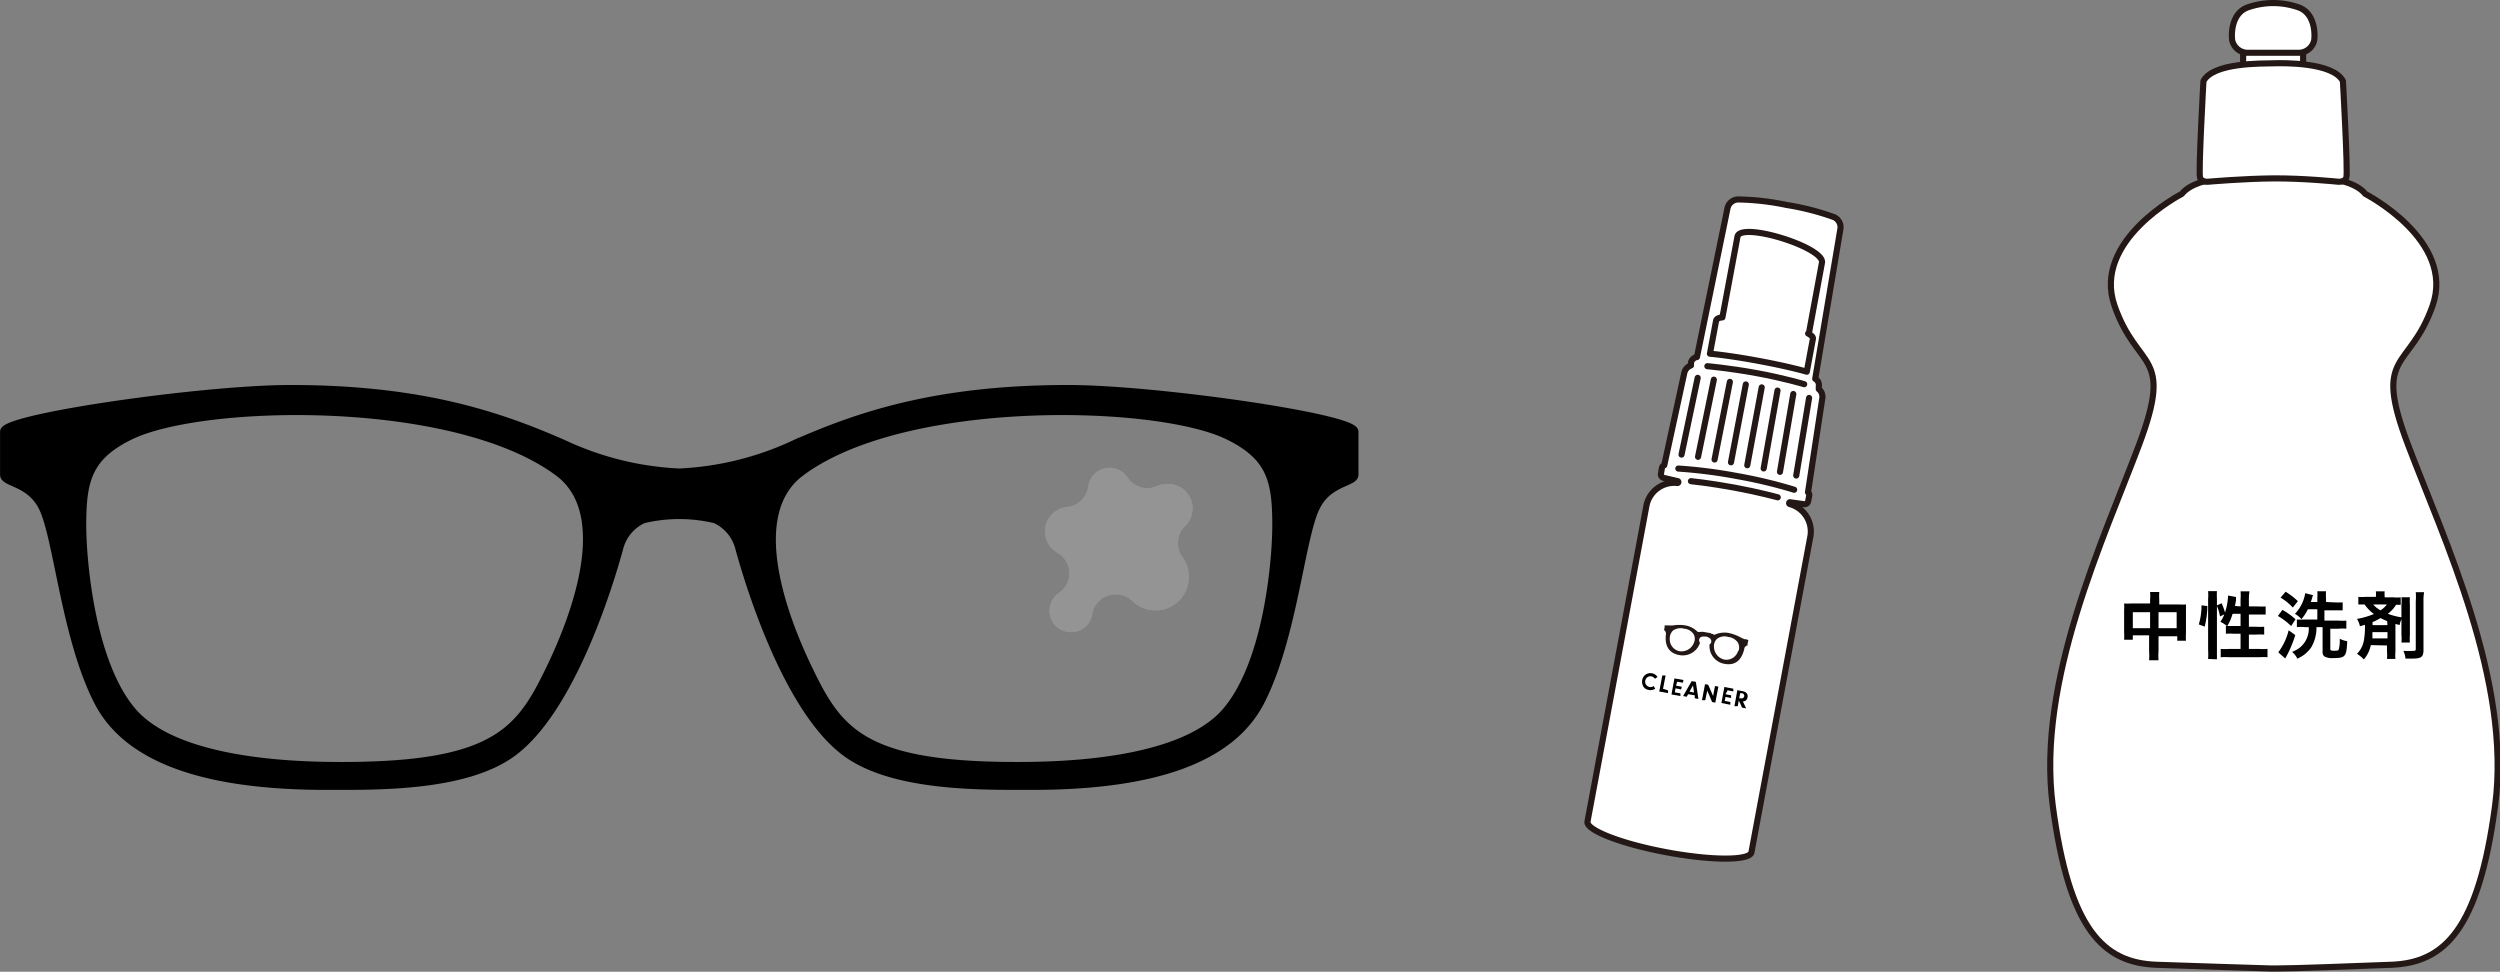 <svg xmlns="http://www.w3.org/2000/svg" viewBox="0 0 204.19 79.37"><rect x="0" y="0" width="204.19" height="79.37" fill="#808080" stroke="none"/><rect x="183.21" y="2.75" width="4.9" height="3.59" fill="#fff" stroke="#231815" stroke-linecap="round" stroke-linejoin="round" stroke-width="0.5"/><path d="M196.68,36.33c-2.9-7.64.11-6,2-11.35s-5.49-9.14-5.49-9.14c-1.4-1.77-6.5-1.44-7.49-1.35-1-.09-6.1-.42-7.5,1.35,0,0-7.36,3.78-5.49,9.14s4.87,3.71,2,11.35-8.39,19.31-7.05,29.47,4.15,12.85,8.5,13c3.52.13,7.79.25,9.29.3h.55c1.5,0,5.77-.17,9.29-.3,4.35-.16,7.15-2.84,8.5-13S199.58,44,196.68,36.33Z" fill="#fff" stroke="#231815" stroke-linecap="round" stroke-linejoin="round" stroke-width="0.5"/><path d="M175.61,49a4,4,0,0,0,0-.65h.75a5.18,5.18,0,0,0,0,.63v.39h1.64a3.66,3.66,0,0,0,.54,0c0,.17,0,.3,0,.53v1.83a4.75,4.75,0,0,0,0,.6h-.71v-.36H176.3v1.22a4.71,4.71,0,0,0,0,.74h-.77a5,5,0,0,0,0-.74V51.89H174.2v.36h-.71a5.34,5.34,0,0,0,0-.6V49.82a4.33,4.33,0,0,0,0-.53,4.16,4.16,0,0,0,.54,0h1.58Zm-1.41,1v1.31h1.41V50Zm3.58,1.31V50H176.3v1.31Z"/><path d="M179.59,51a5.4,5.4,0,0,0,.22-1.56l.48.06a7.3,7.3,0,0,1-.22,1.68Zm.76,2.82a5.92,5.92,0,0,0,0-.76V48.92a4,4,0,0,0,0-.64h.72a5.85,5.85,0,0,0,0,.64v4.22c0,.3,0,.49,0,.71ZM183,49.53v-.6a4,4,0,0,0,0-.63h.73a3.83,3.83,0,0,0-.05.63v.6h.71a5.17,5.17,0,0,0,.66,0v.66q-.3,0-.66,0h-.71v1h.6a5.21,5.21,0,0,0,.65,0v.64a5.21,5.21,0,0,0-.65,0h-.6V53h.82a4.39,4.39,0,0,0,.7,0v.68a4.81,4.81,0,0,0-.7,0h-2.41a5,5,0,0,0-.71,0V53a4.53,4.53,0,0,0,.71,0H183V51.76h-.54a5.86,5.86,0,0,0-.66,0v-.64h.09a4.24,4.24,0,0,0-.54-.34,2.29,2.29,0,0,0,.32-.6l-.35.17a3.36,3.36,0,0,0-.27-.89l.4-.19a4.47,4.47,0,0,1,.28.76,5.05,5.05,0,0,0,.25-1.39l.65.12a1.49,1.49,0,0,0,0,.22c0,.11-.06.36-.09.51Zm-.65.6a4.24,4.24,0,0,1-.43,1l.45,0H183v-1Z"/><path d="M186.42,49.81a6.09,6.09,0,0,1,1.07.77l-.36.55a5.5,5.5,0,0,0-1.08-.82Zm1.05,2.06a9.55,9.55,0,0,1-.82,1.91l-.57-.5a5,5,0,0,0,.85-1.8Zm-.79-3.54a5.94,5.94,0,0,1,1,.77l-.41.52a4.79,4.79,0,0,0-1-.81Zm4,.87a5.51,5.51,0,0,0,.66,0v.65q-.3,0-.66,0h-.83v.84H191a5.36,5.36,0,0,0,.64,0v.66a3.55,3.55,0,0,0-.63,0h-.68V53c0,.12.06.15.3.15s.34,0,.39-.11a2.83,2.83,0,0,0,.08-.87,2.08,2.08,0,0,0,.61.2c-.05,1.26-.15,1.38-1.13,1.38a1.35,1.35,0,0,1-.71-.12.41.41,0,0,1-.17-.36V51.22h-.5a3.14,3.14,0,0,1-.44,1.67,2.68,2.68,0,0,1-.63.63,3.84,3.84,0,0,1-.49.28,1.83,1.83,0,0,0-.43-.56,2.39,2.39,0,0,0,.66-.37,2,2,0,0,0,.7-1.65h-.32a4.19,4.19,0,0,0-.65,0V50.6a5,5,0,0,0,.61,0h1.06v-.84h-.77a3.63,3.63,0,0,1-.53.81,1.81,1.81,0,0,0-.53-.43,3.19,3.19,0,0,0,.84-1.69l.64.16a1.13,1.13,0,0,0-.07.22l-.11.34h.53v-.28a4.33,4.33,0,0,0,0-.6h.71a4.73,4.73,0,0,0,0,.6v.28Z"/><path d="M193.64,52.69a2.61,2.61,0,0,1-.57,1.17,2.87,2.87,0,0,0-.56-.46,2.07,2.07,0,0,0,.57-1.13,6.73,6.73,0,0,0,.08-1.24l-.41.12a2,2,0,0,0-.24-.6,6.52,6.52,0,0,0,1.38-.4,3.32,3.32,0,0,1-.76-.78l-.51,0v-.62a3.15,3.15,0,0,0,.57,0h.86v0a1.94,1.94,0,0,0,0-.45h.72a2.59,2.59,0,0,0,0,.44v.05h.74a3.15,3.15,0,0,0,.57,0v.61l-.38,0a2.68,2.68,0,0,1-.67.73,5.24,5.24,0,0,0,1.18.3,2.24,2.24,0,0,0-.22.62l-.34-.09v2.25a3.37,3.37,0,0,0,0,.61h-.69a3.22,3.22,0,0,0,0-.6v-.5Zm.13-1.06c0,.19,0,.34,0,.51H195v-.51Zm1.2-.9c-.21-.09-.33-.14-.54-.25a4.35,4.35,0,0,1-.65.33v.25H195Zm-1.14-1.36a2.18,2.18,0,0,0,.6.48,1.88,1.88,0,0,0,.52-.48Zm3-.59a4.78,4.78,0,0,0,0,.62v2.45a4.25,4.25,0,0,0,0,.63h-.69a3.48,3.48,0,0,0,0-.64V49.41a3.41,3.41,0,0,0,0-.63Zm1.16-.41a4,4,0,0,0-.05.73v4c0,.55-.18.69-.9.69l-.57,0a1.91,1.91,0,0,0-.17-.63,7.42,7.42,0,0,0,.77,0c.19,0,.24,0,.24-.18V49.11a4.63,4.63,0,0,0,0-.74Z"/><path d="M191.36,6.62c-.79-1.53-4.82-1.48-5.69-1.45s-4.9-.08-5.7,1.45c0,0-.42,7.46-.28,7.88s.69.34.69.34,2.87-.25,5.29-.27,5.28.27,5.28.27.55.07.69-.34S191.36,6.62,191.36,6.62Z" fill="#fff" stroke="#231815" stroke-linecap="round" stroke-linejoin="round" stroke-width="0.5"/><path d="M187.76.61a6.28,6.28,0,0,0-4.19,0c-1.33.49-1.33,2.21-1.25,2.7a1.3,1.3,0,0,0,1.17,1h4.35a1.3,1.3,0,0,0,1.17-1C189.09,2.82,189.09,1.1,187.76.61Z" fill="#fff" stroke="#231815" stroke-linecap="round" stroke-linejoin="round" stroke-width="0.5"/><path d="M146.18,41.17a.08.08,0,0,1,0-.15l1.16.16a.3.3,0,0,0,.34-.23l.09-.47a.27.27,0,0,0-.1-.27l1.17-7.69a.8.8,0,0,0-.29-.74l0-.22a.58.58,0,0,0-.29-.62l2.06-12.26a.91.91,0,0,0-.51-.94,21.27,21.27,0,0,0-3.89-1,20.82,20.82,0,0,0-4-.45.92.92,0,0,0-.82.69l-2.5,12.18a.6.6,0,0,0-.49.47l0,.22a.84.84,0,0,0-.54.59L135.93,38a.29.29,0,0,0-.19.22l-.08.47a.3.3,0,0,0,.22.34l1.15.27a.07.07,0,0,1,.05.09s0,.06-.08.06a2.31,2.31,0,0,0-2.53,1.88l-4.81,25.77c-.13.7,2.76,1.82,6.46,2.51s6.8.69,6.93,0l4.81-25.77A2.32,2.32,0,0,0,146.18,41.17Z" fill="#fff" stroke="#231815" stroke-linecap="round" stroke-linejoin="round" stroke-width="0.5"/><path d="M148,27.47a1.25,1.25,0,0,0-.32-.23h.06l1.07-5.78c.24-1.26-6.67-3.39-6.9-2.13l-1.23,6.59h0a1,1,0,0,0-.38.1.27.27,0,0,0-.14.19l-.5,2.68s1.42.11,4,.59,3.91.88,3.91.88l.5-2.68A.24.24,0,0,0,148,27.47Z" fill="#fff" stroke="#231815" stroke-linecap="round" stroke-linejoin="round" stroke-width="0.5"/><line x1="140.04" y1="37.53" x2="141.29" y2="31.19" fill="#fff" stroke="#231815" stroke-linecap="round" stroke-linejoin="round" stroke-width="0.5"/><line x1="141.38" y1="37.76" x2="142.59" y2="31.4" fill="#fff" stroke="#231815" stroke-linecap="round" stroke-linejoin="round" stroke-width="0.5"/><line x1="142.71" y1="38" x2="143.89" y2="31.64" fill="#fff" stroke="#231815" stroke-linecap="round" stroke-linejoin="round" stroke-width="0.5"/><line x1="137.34" y1="37.13" x2="138.66" y2="30.86" fill="#fff" stroke="#231815" stroke-linecap="round" stroke-linejoin="round" stroke-width="0.5"/><line x1="138.69" y1="37.31" x2="139.98" y2="31.01" fill="#fff" stroke="#231815" stroke-linecap="round" stroke-linejoin="round" stroke-width="0.5"/><line x1="146.71" y1="38.84" x2="147.76" y2="32.5" fill="#fff" stroke="#231815" stroke-linecap="round" stroke-linejoin="round" stroke-width="0.5"/><line x1="144.05" y1="38.26" x2="145.18" y2="31.9" fill="#fff" stroke="#231815" stroke-linecap="round" stroke-linejoin="round" stroke-width="0.5"/><line x1="145.38" y1="38.54" x2="146.47" y2="32.18" fill="#fff" stroke="#231815" stroke-linecap="round" stroke-linejoin="round" stroke-width="0.5"/><path d="M139.45,29.91s1.75.15,4,.56,3.91.91,3.91.91" fill="#fff" stroke="#231815" stroke-linecap="round" stroke-linejoin="round" stroke-width="0.5"/><path d="M137.08,38.27a40.31,40.31,0,0,1,4.78.61A39.5,39.5,0,0,1,146.54,40" fill="#fff" stroke="#231815" stroke-linecap="round" stroke-linejoin="round" stroke-width="0.5"/><path d="M138.11,39.3s1.57.16,3.57.53,3.52.79,3.52.79" fill="#fff" stroke="#231815" stroke-linecap="round" stroke-linejoin="round" stroke-width="0.5"/><path d="M142.73,52.63c0-.07.06-.27.07-.35l-.18-.07a.45.45,0,0,1-.11,0,2.11,2.11,0,0,1-.36-.16,3.64,3.64,0,0,0-1-.36,1.94,1.94,0,0,0-1.1.15H140a.42.42,0,0,1-.13-.07l-.06,0a.51.51,0,0,0-.17-.07l-.51-.09a.67.67,0,0,0-.18,0l-.07,0a.27.27,0,0,1-.15,0l-.07,0,0,0a1.87,1.87,0,0,0-1-.53,3.12,3.12,0,0,0-1,0,2.82,2.82,0,0,1-.39,0h-.31c0,.08,0,.28-.06.36h0v0a.4.4,0,0,1,.17.33v0c-.16,1.23.49,1.62,1.07,1.73a1.48,1.48,0,0,0,1.71-1l0,0a.28.28,0,0,1-.07-.17.31.31,0,0,1,.06-.23.39.39,0,0,1,.3-.11h.19a.55.55,0,0,1,.18.06.44.44,0,0,1,.24.21.34.34,0,0,1,0,.24.3.3,0,0,1-.12.13v0a1.47,1.47,0,0,0,1.22,1.59c.58.11,1.33,0,1.62-1.23l0-.05a.42.42,0,0,1,.28-.24v0h0Zm-4.39-.1a1.09,1.09,0,0,1-1.21.65,1,1,0,0,1-.75-1.06.86.86,0,0,1,.29-.64,1.1,1.1,0,0,1,.89-.13,1,1,0,0,1,.78.47A.8.8,0,0,1,138.34,52.53Zm3.62.63a1,1,0,0,1-1.08.72,1.09,1.09,0,0,1-.89-1.05.8.8,0,0,1,.25-.65,1,1,0,0,1,.9-.16,1.13,1.13,0,0,1,.79.44A.84.84,0,0,1,142,53.16Z" fill="#231815"/><path d="M135.19,56.25a.68.68,0,0,1-.53.1.59.59,0,0,1-.44-.28.78.78,0,0,1-.09-.52.67.67,0,0,1,.79-.56.68.68,0,0,1,.46.3l-.21.15a.5.5,0,0,0-.29-.2.44.44,0,0,0-.14.87.38.38,0,0,0,.32-.08Z"/><path d="M136.24,56.39l0,.22-.72-.13.25-1.31.27,0-.21,1.09Z"/><path d="M136.89,56l.47.09-.05.22-.46-.09-.06.33.46.08,0,.22-.73-.13.24-1.31.74.13-.05.22-.46-.08Z"/><path d="M137.88,56.7l-.12.21-.29-.06.7-1.22.34.06.21,1.4-.3-.06,0-.24Zm.4-.72-.29.51.37.07Z"/><path d="M139.28,57.19l-.27,0,.25-1.31.26.05.4.92.15-.82.28.05-.25,1.31-.26-.05-.4-.93Z"/><path d="M140.93,56.7l.46.09,0,.22-.46-.09-.06.33.46.09,0,.22-.73-.14.24-1.31.73.14,0,.22-.46-.09Z"/><path d="M141.93,57.68l-.27,0,.24-1.31.41.08c.33.06.47.24.42.5a.37.37,0,0,1-.38.34l.27.57-.33-.06-.27-.59Zm.25-.65a.21.21,0,0,0,.28-.16.21.21,0,0,0-.18-.25l-.15,0-.08.42Z"/><g opacity="0.8"><path d="M87.49,51.63a1.75,1.75,0,0,1-1-3.2,1.94,1.94,0,0,0-.08-3.26,2,2,0,0,1,.79-3.76,1.93,1.93,0,0,0,1.68-1.67,1.76,1.76,0,0,1,1.73-1.53A1.78,1.78,0,0,1,92.1,39a1.93,1.93,0,0,0,1.61.87,2,2,0,0,0,.79-.17,1.9,1.9,0,0,1,.81-.17A2,2,0,0,1,96.76,43a1.94,1.94,0,0,0-.18,2.5,2.66,2.66,0,0,1,.52,1.59,2.72,2.72,0,0,1-4.61,2,2,2,0,0,0-2-.44,1.92,1.92,0,0,0-1.29,1.56A1.75,1.75,0,0,1,87.49,51.63Z" fill="#999"/><path d="M87.49,51.63a1.75,1.75,0,0,1-1-3.2,1.94,1.94,0,0,0-.08-3.26,2,2,0,0,1,.79-3.76,1.93,1.93,0,0,0,1.68-1.67,1.76,1.76,0,0,1,1.73-1.53A1.78,1.78,0,0,1,92.1,39a1.93,1.93,0,0,0,1.61.87,2,2,0,0,0,.79-.17,1.9,1.9,0,0,1,.81-.17A2,2,0,0,1,96.76,43a1.94,1.94,0,0,0-.18,2.5,2.66,2.66,0,0,1,.52,1.59,2.72,2.72,0,0,1-4.61,2,2,2,0,0,0-2-.44,1.92,1.92,0,0,0-1.29,1.56A1.75,1.75,0,0,1,87.49,51.63Z" fill="#999"/></g><path d="M87.24,31.82c-10.64,0-17,2.14-22.34,4.5a24.93,24.93,0,0,1-9.42,2.32,24.93,24.93,0,0,1-9.42-2.32c-5.36-2.36-11.7-4.5-22.34-4.5C16.6,31.82.38,34.16.38,35.27v3.5c0,.64,2.09.56,3.13,2.61,1.25,2.47,1.86,10.69,4.54,15.9,2.45,4.76,8.89,6.86,18.63,6.86,4,0,11.21.14,15.1-2.67,5.3-3.83,8.5-15.83,8.74-16.67a3.59,3.59,0,0,1,2-2.43,12.69,12.69,0,0,1,5.92,0,3.59,3.59,0,0,1,2,2.43c.24.84,3.44,12.84,8.74,16.67,3.89,2.81,11.11,2.67,15.1,2.67,9.74,0,16.18-2.1,18.63-6.86,2.68-5.21,3.29-13.43,4.54-15.9,1-2.05,3.13-2,3.13-2.61v-3.5C110.58,34.16,94.36,31.82,87.24,31.82ZM45.13,54.31c-2.52,5.25-4.29,8.3-17.2,8.3-3.65,0-13.49-.2-17.15-4.47-3.43-4-4.11-12.45-4.11-15.21,0-3.66.42-5.7,4.05-7.43,6-2.83,26.59-3.27,35,3.1C50.19,42.05,47,50.36,45.13,54.31Zm55.05,3.83c-3.66,4.27-13.5,4.47-17.15,4.47-12.91,0-14.68-3-17.21-8.3-1.89-4-5-12.26-.53-15.71,8.36-6.37,29-5.93,34.95-3.1,3.63,1.73,4.05,3.77,4.05,7.43C104.29,45.69,103.61,54.14,100.18,58.14Z" stroke="#000" stroke-miterlimit="10" stroke-width="0.75"/><path d="M45.13,54.31c-2.52,5.25-4.29,8.3-17.2,8.3-3.65,0-13.49-.2-17.15-4.47-3.43-4-4.11-12.45-4.11-15.21,0-3.66.42-5.7,4.05-7.43,6-2.83,26.59-3.27,35,3.1C50.19,42.05,47,50.36,45.13,54.31Zm55.05,3.83c-3.66,4.27-13.5,4.47-17.15,4.47-12.91,0-14.68-3-17.21-8.3-1.89-4-5-12.26-.53-15.71,8.36-6.37,29-5.93,34.95-3.1,3.63,1.73,4.05,3.77,4.05,7.43C104.29,45.69,103.61,54.14,100.18,58.14Z" fill="none"/></svg>